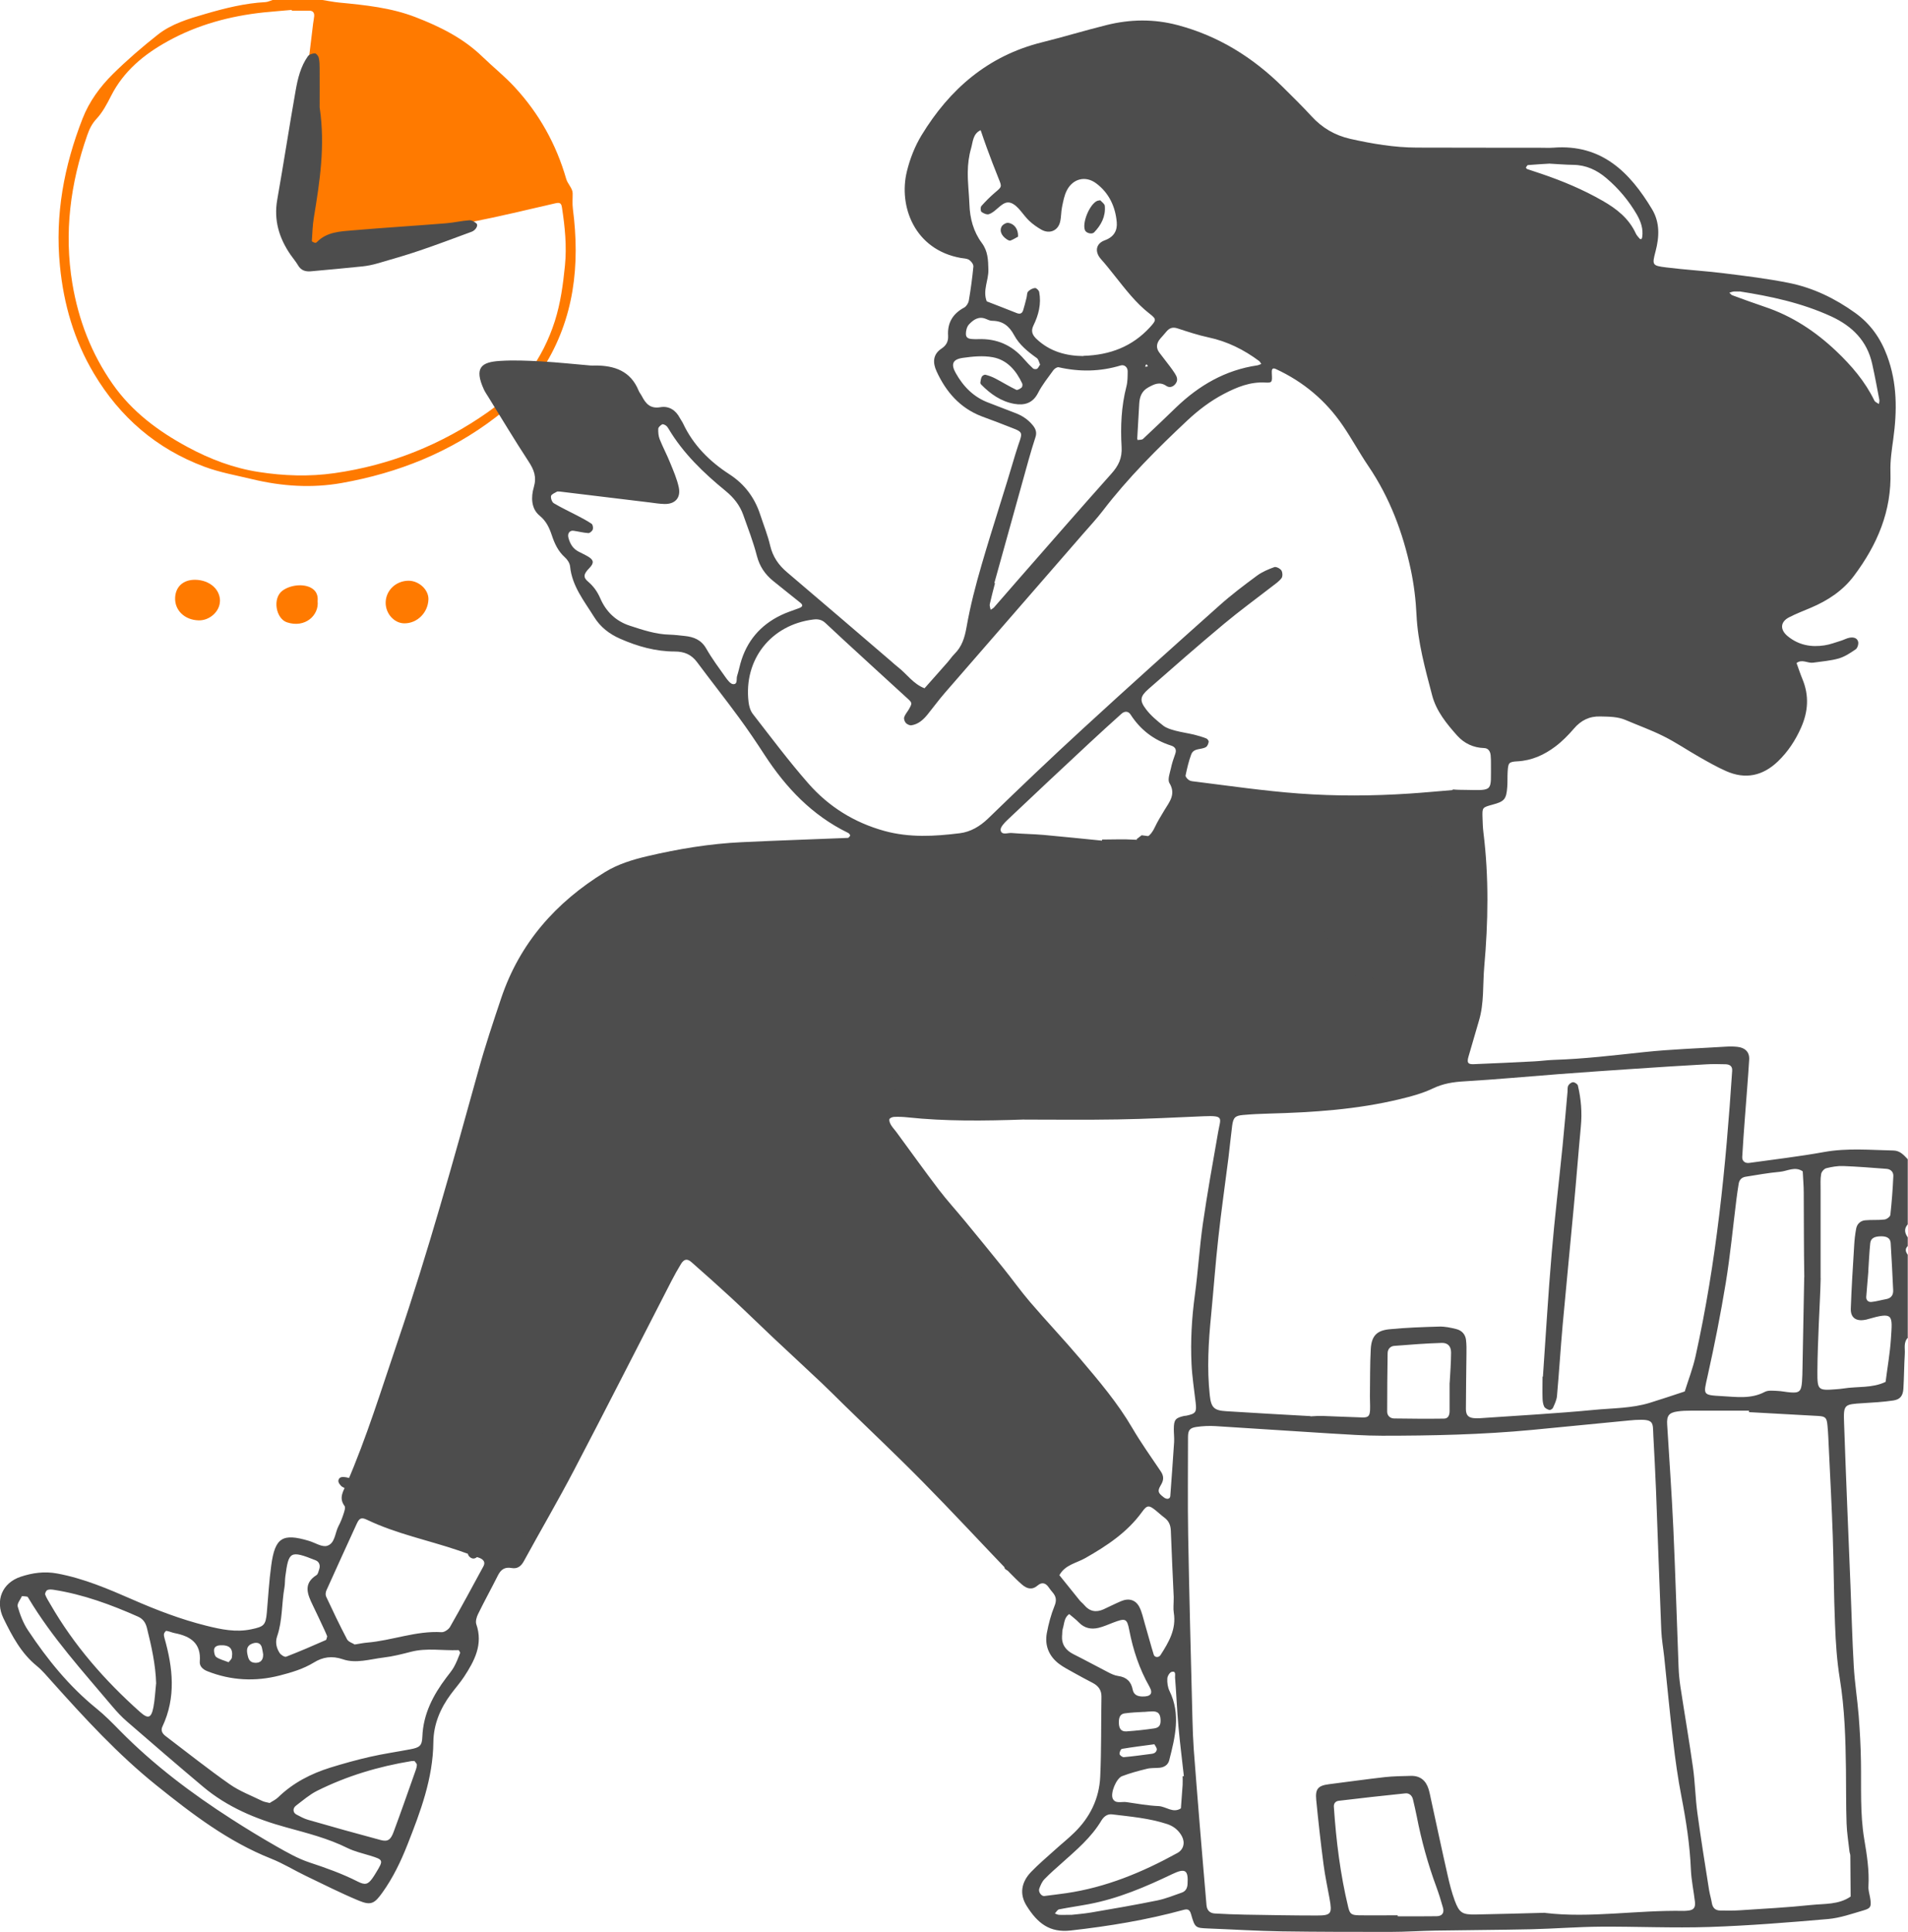 <?xml version="1.0" encoding="UTF-8"?>
<svg id="Capa_2" data-name="Capa 2" xmlns="http://www.w3.org/2000/svg" viewBox="0 0 244.49 247.53">
  <defs>
    <style>
      .cls-1 {
        fill: #4d4d4d;
      }

      .cls-1, .cls-2 {
        stroke-width: 0px;
      }

      .cls-2 {
        fill: #ff7a00;
      }
    </style>
  </defs>
  <g id="Capa_1-2" data-name="Capa 1">
    <g>
      <g>
        <path class="cls-2" d="m41.31,0c.72.11,1.44.26,2.16.33,3.32.32,6.63.65,9.78,1.87,3.13,1.21,6.1,2.68,8.55,5.05,1.36,1.32,2.86,2.51,4.14,3.9,3.13,3.38,5.33,7.31,6.61,11.76.18.64.82,1.22.83,1.83.01.67-.06,1.34.03,2.03.93,7.17.18,14.03-3.77,20.31-1.61,2.55-3.76,4.57-6.12,6.38-5.85,4.49-12.52,7.14-19.73,8.42-3.81.68-7.65.43-11.44-.48-2.07-.5-4.16-.86-6.17-1.61-6.15-2.3-10.82-6.35-14.15-11.94-2.53-4.24-3.87-8.86-4.35-13.78-.65-6.56.53-12.81,2.9-18.88.85-2.18,2.24-4.08,3.89-5.71,1.81-1.79,3.75-3.46,5.74-5.03,1.77-1.4,3.94-2.04,6.08-2.66,2.53-.74,5.09-1.38,7.74-1.52.3-.02.6-.18.9-.27h6.4Zm-3.92,1.37s0-.07,0-.1c-1.2.11-2.4.2-3.59.32-4.32.46-8.46,1.57-12.28,3.68-3.05,1.68-5.67,3.82-7.29,7.02-.52,1.03-1.08,2.09-1.85,2.92-.6.64-.93,1.33-1.2,2.11-2.16,6.18-2.99,12.48-1.91,18.99.78,4.68,2.44,9,5.17,12.9,2.48,3.54,5.83,6.03,9.59,8.06,2.88,1.56,5.92,2.71,9.13,3.2,3.2.5,6.47.61,9.69.15,7.18-1.02,13.75-3.66,19.68-7.83,4.15-2.92,7.02-6.81,8.57-11.66.73-2.3,1.05-4.68,1.29-7.08.25-2.51,0-4.99-.38-7.46-.08-.54-.25-.68-.82-.55-3.6.83-7.2,1.7-10.83,2.41-3.99.79-8.01,1.4-12.01,2.15-2.81.53-5.61,1.17-8.41,1.76-.18.04-.36.1-.54.13-.96.14-1.29-.12-1.35-1.07-.02-.28-.02-.56,0-.83.17-2.45.39-4.89.53-7.34.22-3.93.32-7.87.61-11.79.2-2.81.61-5.61.93-8.41.04-.32.11-.64.14-.96.04-.44-.15-.72-.62-.72-.74,0-1.48,0-2.22,0Z"/>
        <path class="cls-2" d="m28.18,77.06c-.04,1.3-1.33,2.45-2.71,2.42-1.81-.04-3.1-1.29-3.03-2.91.07-1.43,1.06-2.31,2.58-2.29,1.84.03,3.21,1.23,3.17,2.77Z"/>
        <path class="cls-2" d="m51.79,79.86c-1.31-.02-2.42-1.29-2.37-2.72.05-1.53,1.33-2.73,2.93-2.74,1.34,0,2.58,1.16,2.55,2.38-.05,1.72-1.45,3.1-3.1,3.08Z"/>
        <path class="cls-2" d="m40.7,77.02c.2,1.79-1.59,3.49-3.93,2.71-1.41-.47-1.9-3.07-.57-4.06.97-.71,2.61-.93,3.66-.36.69.38.91,1,.84,1.7Z"/>
      </g>
      <g>
        <path class="cls-1" d="m244.49,171.36c-.61.61-.36,1.4-.41,2.11-.09,1.48-.09,2.96-.18,4.44-.06.92-.41,1.39-1.32,1.52-1.28.19-2.58.26-3.87.34-2.42.15-2.5.15-2.41,2.59.24,6.94.54,13.88.82,20.82.14,3.43.22,6.85.42,10.28.12,2.12.46,4.23.63,6.35.15,1.94.26,3.88.29,5.82.06,3.33-.13,6.67.42,9.98.34,2.01.66,4.02.54,6.07-.03.45.12.91.2,1.37.2,1.16.14,1.42-.79,1.69-1.51.44-3.02.98-4.57,1.12-5.07.44-10.16.85-15.25,1.02-4.63.15-9.27-.07-13.9-.04-2.96.02-5.92.26-8.89.33-4.07.09-8.15.1-12.22.17-1.95.03-3.89.17-5.84.17-4.63,0-9.27,0-13.9-.07-3.15-.05-6.29-.25-9.44-.37-1.64-.07-1.7-.07-2.2-1.83-.17-.6-.44-.7-.97-.55-4.74,1.3-9.57,2.09-14.46,2.64-2.68.3-4.23-.91-5.64-3.16-.94-1.5-.69-3.02.56-4.33.96-1,2.03-1.9,3.06-2.83.82-.75,1.7-1.44,2.49-2.22,2.01-1.95,3.19-4.36,3.32-7.14.16-3.42.1-6.85.16-10.28.01-.85-.41-1.39-1.12-1.76-.82-.43-1.64-.86-2.45-1.32-.64-.36-1.31-.7-1.89-1.14-1.28-.99-1.83-2.34-1.54-3.93.22-1.17.53-2.35.98-3.46.3-.72.22-1.22-.25-1.76-.18-.21-.35-.43-.51-.66-.39-.56-.88-.66-1.4-.21-.72.61-1.37.42-1.99-.11-.56-.48-1.08-1.01-1.6-1.54-3.72-3.88-7.37-7.82-11.15-11.65-3.32-3.37-6.76-6.61-10.14-9.91-.93-.91-1.84-1.83-2.78-2.72-2.09-1.97-4.2-3.92-6.29-5.88-1.75-1.65-3.47-3.34-5.24-4.98-1.7-1.57-3.43-3.11-5.17-4.64-.56-.49-.96-.39-1.35.25-.43.71-.84,1.44-1.22,2.18-4.16,8.07-8.26,16.17-12.47,24.21-2.06,3.94-4.31,7.78-6.44,11.68-.36.66-.84,1-1.56.87-.88-.16-1.38.19-1.76.95-.83,1.66-1.73,3.28-2.54,4.94-.19.39-.35.93-.23,1.3.9,2.6-.23,4.7-1.57,6.75-.51.77-1.13,1.47-1.68,2.21-1.36,1.83-2.23,3.88-2.25,6.17-.05,4.65-1.65,8.89-3.32,13.12-.85,2.16-1.85,4.24-3.21,6.14-1.01,1.41-1.46,1.68-3.01,1.04-2.31-.96-4.54-2.09-6.79-3.17-1.5-.72-2.93-1.61-4.47-2.22-5.51-2.19-10.12-5.72-14.69-9.39-4.94-3.97-9.19-8.6-13.39-13.29-.62-.69-1.22-1.42-1.93-2-2.01-1.63-3.17-3.84-4.27-6.09-1.11-2.28-.18-4.56,2.22-5.35,1.49-.49,3.02-.71,4.65-.41,3.41.63,6.55,1.98,9.69,3.35,3.06,1.34,6.17,2.53,9.41,3.34,1.89.47,3.79.88,5.77.46,1.64-.34,1.85-.53,2-2.13.18-2.03.29-4.07.57-6.08.48-3.54,1.44-4.13,4.82-3.12.78.23,1.67.83,2.32.64,1.04-.3,1.01-1.64,1.47-2.52.26-.49.47-1.01.64-1.54.11-.34.29-.85.14-1.05-.79-1.06-.13-1.94.26-2.84,2.59-5.96,4.48-12.16,6.57-18.3,3.88-11.4,7.09-23.01,10.31-34.61.86-3.12,1.89-6.2,2.92-9.27,2.37-7.08,7.01-12.32,13.31-16.19,1.68-1.03,3.56-1.6,5.44-2.04,3.97-.93,8-1.6,12.08-1.79,4.53-.22,9.07-.36,13.6-.55.11,0,.23-.18.3-.29.02-.04-.06-.16-.11-.23-.06-.07-.14-.12-.23-.16-4.55-2.23-7.89-5.75-10.62-9.94-1.06-1.63-2.15-3.25-3.3-4.81-1.75-2.39-3.59-4.71-5.36-7.09-.73-.98-1.64-1.36-2.86-1.36-2.44,0-4.75-.65-6.98-1.63-1.4-.61-2.56-1.51-3.36-2.81-1.26-2.03-2.82-3.93-3.07-6.46-.04-.41-.34-.88-.66-1.16-.87-.78-1.32-1.75-1.68-2.83-.32-.95-.7-1.81-1.57-2.52-1.1-.9-1.1-2.41-.74-3.63.39-1.33.03-2.24-.67-3.31-1.78-2.71-3.44-5.5-5.15-8.25-.19-.31-.41-.62-.57-.96-1.31-2.85-.28-3.52,2.04-3.67,1.75-.11,3.52-.04,5.27.06,2.12.12,4.24.35,6.36.53.18.02.37,0,.56,0,2.48-.01,4.56.69,5.59,3.21.1.25.29.47.42.72.5.96,1.07,1.63,2.37,1.41,1.08-.19,1.97.37,2.5,1.39.13.25.31.47.42.72,1.31,2.77,3.39,4.84,5.92,6.48,1.95,1.26,3.25,3,3.96,5.19.43,1.32.96,2.62,1.27,3.96.34,1.43,1.08,2.5,2.19,3.43,4.45,3.77,8.87,7.58,13.31,11.38.28.24.55.5.84.72,1.16.89,2,2.2,3.44,2.74.98-1.11,1.97-2.21,2.94-3.32.31-.35.56-.74.89-1.07.96-.95,1.31-2.08,1.55-3.43.48-2.73,1.18-5.43,1.96-8.09,1.37-4.71,2.92-9.37,4.3-14.08.97-3.28,1.49-2.58-1.75-3.88-.86-.35-1.74-.64-2.6-.98-2.76-1.07-4.54-3.13-5.74-5.74-.52-1.12-.5-2.19.64-2.94.62-.41.87-.94.83-1.63-.11-1.67.61-2.84,2.07-3.62.27-.15.52-.55.58-.86.25-1.46.45-2.93.59-4.4.02-.27-.28-.67-.54-.84-.29-.19-.7-.19-1.07-.25-5.94-1.06-8.01-6.64-6.91-11.1.39-1.6,1.02-3.21,1.87-4.61,3.6-5.92,8.52-10.19,15.41-11.91,2.78-.69,5.53-1.53,8.31-2.22,3.01-.75,6.04-.8,9.07,0,5.24,1.38,9.67,4.14,13.5,7.93,1.25,1.24,2.51,2.47,3.7,3.77,1.36,1.48,2.98,2.43,4.95,2.88,2.81.63,5.64,1.11,8.52,1.12,5.28.02,10.57.01,15.85.02.56,0,1.11.03,1.67-.01,6.16-.48,9.78,3.13,12.64,7.9,1.01,1.69.93,3.53.44,5.39-.46,1.74-.43,1.83,1.36,2.05,2.48.31,4.98.45,7.46.76,2.75.34,5.52.68,8.23,1.22,3.12.62,5.95,1.99,8.55,3.86,1.95,1.41,3.23,3.23,4.07,5.48,1.31,3.51,1.29,7.06.79,10.69-.19,1.37-.4,2.76-.36,4.13.17,5.08-1.7,9.41-4.67,13.37-1.42,1.9-3.35,3.17-5.52,4.09-.94.4-1.89.76-2.8,1.23-1.14.59-1.19,1.59-.16,2.43,1.38,1.13,2.99,1.43,4.71,1.16.73-.11,1.43-.39,2.13-.6.35-.11.68-.3,1.04-.37.48-.1,1-.01,1.13.5.08.29-.08.81-.3.97-.68.47-1.4.95-2.18,1.18-1.06.3-2.18.38-3.28.54-.71.1-1.43-.5-2.13.05.25.69.48,1.39.76,2.07.87,2.1.73,4.15-.18,6.2-.72,1.63-1.68,3.09-2.97,4.33-1.94,1.86-4.17,2.34-6.64,1.24-1.18-.52-2.31-1.17-3.44-1.81-1.53-.87-2.99-1.87-4.56-2.65-1.57-.79-3.23-1.38-4.84-2.07-1.05-.46-2.16-.44-3.27-.47-1.41-.04-2.48.5-3.39,1.56-.72.84-1.51,1.64-2.39,2.3-1.42,1.07-3.01,1.79-4.84,1.89-1.13.06-1.19.19-1.26,1.34-.04.65,0,1.3-.05,1.95-.12,1.57-.36,1.85-1.89,2.26-1.31.36-1.32.36-1.28,1.65.02.65.04,1.3.12,1.94.71,5.73.61,11.47.1,17.2-.2,2.3,0,4.64-.68,6.9-.45,1.51-.87,3.02-1.32,4.53-.24.8-.13,1.06.63,1.03,2.59-.1,5.18-.23,7.77-.36.83-.04,1.66-.16,2.49-.19,3.89-.12,7.75-.59,11.62-1,3.5-.37,7.02-.48,10.54-.7.46-.03.93-.02,1.39.03.99.1,1.57.67,1.51,1.63-.15,2.5-.37,4.99-.55,7.48-.12,1.66-.25,3.32-.34,4.99-.03.52.35.84.89.77,3.21-.45,6.43-.82,9.62-1.4,2.96-.53,5.91-.25,8.87-.19.84.02,1.32.58,1.83,1.12v8.34c-.5.56-.4,1.11,0,1.67v1.11c-.39.37-.28.74,0,1.11v10.57Zm-46.48,73.72c5.73.69,11.73-.38,17.76-.26.18,0,.37-.02.55-.04.69-.07.95-.37.87-1.12-.16-1.38-.46-2.75-.52-4.13-.13-3.16-.61-6.25-1.21-9.35-.46-2.36-.79-4.75-1.07-7.14-.43-3.58-.76-7.18-1.14-10.77-.12-1.1-.32-2.2-.37-3.31-.25-6.02-.45-12.03-.68-18.05-.09-2.31-.22-4.63-.34-6.94-.09-1.72.18-2.19-2.32-2.05-.28.02-.55.04-.83.07-4.15.4-8.29.81-12.44,1.21-6.37.6-12.76.74-19.16.74-2.22,0-4.44-.16-6.66-.29-4.9-.3-9.8-.64-14.7-.94-.82-.05-1.66-.01-2.47.11-.85.13-1.05.44-1.05,1.33,0,4.17-.05,8.34.02,12.51.14,7.87.35,15.75.55,23.62.03,1.3.08,2.59.17,3.88.25,3.32.52,6.65.79,9.97.27,3.32.56,6.64.84,9.95.05.63.4,1.03,1.05,1.07,1.3.07,2.59.13,3.89.15,3.06.05,6.12.11,9.17.11,1.87,0,2.01-.22,1.66-2.15-.26-1.46-.58-2.91-.77-4.38-.36-2.75-.67-5.51-.94-8.28-.14-1.43.25-1.83,1.63-2.01,2.39-.3,4.77-.64,7.16-.91,1.1-.12,2.22-.13,3.33-.16,1.17-.03,1.92.56,2.27,1.67.14.44.22.9.32,1.35.71,3.25,1.4,6.51,2.14,9.76.24,1.08.52,2.16.9,3.2.59,1.58.97,1.81,2.69,1.78,2.87-.05,5.74-.14,8.91-.22Zm-11.85-143.94c.56.06,1.12.05,1.67.06,3.61.07,3.19.2,3.22-3.33,0-.37,0-.74-.04-1.11-.05-.51-.31-.91-.84-.92-1.38-.04-2.56-.61-3.44-1.59-1.36-1.52-2.68-3.14-3.21-5.14-.89-3.4-1.84-6.79-2.01-10.34-.09-1.94-.33-3.89-.73-5.78-1.01-4.74-2.69-9.23-5.44-13.28-1.14-1.68-2.11-3.49-3.26-5.17-2.18-3.21-5.06-5.63-8.59-7.26-.53-.25-.54.16-.52.57.06,1.12.05,1.21-.84,1.16-1.94-.11-3.62.58-5.29,1.45-1.74.91-3.28,2.08-4.71,3.42-3.86,3.62-7.59,7.34-10.82,11.56-.79,1.03-1.68,1.98-2.53,2.96-5.9,6.78-11.8,13.56-17.69,20.35-.79.91-1.5,1.88-2.26,2.82-.54.66-1.16,1.21-2.03,1.35-.23.04-.56-.12-.72-.29-.16-.17-.28-.52-.22-.73.1-.34.36-.63.55-.94.53-.92.51-.9-.24-1.58-2.67-2.43-5.33-4.88-7.99-7.32-.82-.75-1.63-1.52-2.44-2.27-.44-.4-.93-.5-1.53-.42-5.41.67-8.94,5.13-8.29,10.57.06.53.23,1.12.55,1.53,2.33,3,4.61,6.05,7.11,8.9,2.61,2.98,5.88,5.02,9.76,6.09,3.22.88,6.43.69,9.65.29,1.37-.17,2.57-.87,3.63-1.89,3.99-3.87,8.01-7.71,12.11-11.47,5.8-5.33,11.66-10.59,17.54-15.83,1.52-1.36,3.15-2.59,4.79-3.8.66-.49,1.45-.82,2.22-1.1.24-.09.74.17.91.41.16.24.19.77.03.99-.32.43-.8.75-1.24,1.09-2.05,1.59-4.15,3.12-6.14,4.78-3.27,2.73-6.48,5.54-9.68,8.35-1.08.95-1.16,1.48-.3,2.6.6.79,1.4,1.46,2.19,2.08.42.33.99.49,1.52.64.8.21,1.63.33,2.44.52.53.13,1.06.29,1.57.49.14.05.32.3.3.43-.04.24-.16.56-.35.67-.6.37-1.57.09-1.89.95-.32.86-.53,1.77-.72,2.68-.04.18.25.49.46.62.22.14.53.14.81.18,4.41.55,8.8,1.19,13.24,1.52,4.73.35,9.44.32,14.16.01,1.85-.12,3.69-.3,5.54-.45Zm-18.25,80.32c.56-.05,1.12-.06,1.67-.05,1.67.06,3.33.14,5,.19.76.02.95-.2.98-1,.02-.56-.02-1.11-.02-1.67.03-2.04,0-4.08.11-6.11.1-1.65.75-2.36,2.4-2.52,2.12-.21,4.25-.28,6.38-.34.73-.02,1.48.14,2.19.32.68.17,1.14.66,1.23,1.36.08.64.07,1.29.06,1.93-.02,2.32-.07,4.63-.07,6.95,0,.85.37,1.15,1.19,1.18.19,0,.37.01.56,0,4.9-.34,9.8-.6,14.69-1.07,2.38-.23,4.82-.19,7.14-.91,1.49-.46,2.98-.96,4.46-1.45.47-1.49,1.04-2.96,1.38-4.49,2.68-12.06,3.89-24.3,4.7-36.6.04-.61-.34-.81-.84-.83-.83-.02-1.67-.04-2.5.01-3.05.17-6.1.36-9.15.57-3.22.21-6.44.44-9.66.68-4.06.31-8.12.69-12.18.93-1.41.08-2.7.28-4,.9-1.32.63-2.78,1.03-4.21,1.37-5.52,1.34-11.16,1.71-16.81,1.86-1.11.03-2.22.08-3.33.18-1.01.09-1.25.33-1.39,1.37-.18,1.38-.31,2.76-.48,4.14-.43,3.4-.92,6.79-1.29,10.19-.37,3.31-.61,6.64-.93,9.96-.34,3.42-.54,6.84-.17,10.26.17,1.57.56,1.94,2.09,2.03,3.6.23,7.21.43,10.82.63Zm56.2-.55c0-.06,0-.12,0-.18-2.5,0-5,0-7.5,0-.55,0-1.11.02-1.66.1-1.11.16-1.39.56-1.32,1.68.27,4.43.59,8.87.79,13.3.27,5.92.44,11.84.67,17.76.03.83.11,1.66.23,2.48.53,3.47,1.13,6.94,1.62,10.42.27,1.92.3,3.87.56,5.8.45,3.3.98,6.59,1.5,9.88.09.55.26,1.08.35,1.63.1.64.44.99,1.1.99.83,0,1.67.03,2.5-.03,3.05-.2,6.1-.36,9.14-.68,1.71-.18,3.52-.02,5.05-1.08-.01-1.75-.02-3.5-.04-5.24,0-.18-.09-.36-.11-.54-.13-1.19-.33-2.39-.37-3.58-.08-2.31-.05-4.63-.08-6.94-.05-3.89-.16-7.76-.79-11.62-.37-2.28-.52-4.6-.61-6.91-.16-3.79-.16-7.59-.29-11.39-.13-3.7-.32-7.4-.5-11.1-.05-1.02-.08-2.04-.18-3.05-.09-.98-.26-1.14-1.16-1.2-2.96-.17-5.92-.33-8.88-.49Zm-92.85-37.48c-5.2.18-10.1.24-14.99-.28-.55-.06-1.11-.08-1.66-.06-.23,0-.6.14-.64.3-.06.22.08.53.21.75.19.32.45.58.67.88,1.81,2.46,3.58,4.94,5.43,7.37,1.06,1.39,2.25,2.69,3.37,4.05,1.64,2,3.29,4,4.91,6.02,1.16,1.44,2.23,2.95,3.43,4.35,2.11,2.46,4.34,4.81,6.43,7.28,2.39,2.82,4.79,5.64,6.67,8.86,1.12,1.91,2.41,3.72,3.65,5.56.41.61.4,1.12,0,1.77-.46.77-.34,1,.39,1.56.39.3.8.22.83-.17.17-2.31.34-4.61.49-6.92.03-.55-.04-1.11-.04-1.66.01-1.21.2-1.43,1.34-1.69.09-.02.19,0,.28-.03,1.2-.26,1.32-.45,1.18-1.67-.19-1.65-.45-3.3-.53-4.95-.14-2.96.03-5.91.43-8.86.41-3.02.59-6.08,1.02-9.09.57-3.93,1.27-7.84,1.96-11.76.32-1.82.81-2.14-1.83-2.03-3.7.16-7.39.35-11.09.41-4.07.07-8.14.02-11.92.02Zm-96.68,87.55c.31-.21.74-.4,1.06-.71,1.9-1.85,4.19-3.03,6.69-3.81,1.68-.52,3.37-.99,5.08-1.38,1.71-.39,3.46-.64,5.19-.97,1.17-.22,1.48-.45,1.52-1.6.11-2.92,1.38-5.34,3.08-7.59.33-.44.7-.87.97-1.35.31-.56.55-1.17.78-1.77.04-.1-.14-.39-.21-.39-2.02.08-4.06-.31-6.07.21-1.16.3-2.34.6-3.53.74-1.73.21-3.53.8-5.21.22-1.4-.48-2.58-.28-3.7.41-1.37.84-2.88,1.28-4.39,1.67-3.13.8-6.24.65-9.27-.55-.56-.22-1.02-.63-.97-1.22.2-2.37-1.2-3.27-3.22-3.66-.36-.07-.7-.24-1.06-.29-.08-.01-.26.22-.3.36-.04.17,0,.37.05.54,1.09,3.83,1.51,7.63-.27,11.39-.23.49.03.9.42,1.19,2.73,2.07,5.41,4.21,8.21,6.17,1.27.89,2.78,1.46,4.19,2.15.24.12.53.15.92.25ZM71.66,62.98c-.09,0-.21-.03-.27,0-.28.17-.72.33-.78.56-.06.28.12.79.35.93.95.57,1.96,1.04,2.94,1.55.65.34,1.31.68,1.91,1.09.15.1.22.52.15.72-.07.21-.38.48-.57.47-.64-.04-1.27-.21-1.9-.3-.51-.07-.8.37-.65.9.2.75.55,1.37,1.26,1.75.41.22.83.4,1.23.64.77.45.82.84.19,1.49-.74.76-.83,1.18-.16,1.74.71.61,1.18,1.27,1.57,2.16.71,1.64,1.95,2.89,3.76,3.48,1.68.55,3.34,1.11,5.12,1.15.65.02,1.29.1,1.94.17,1.15.12,2.1.49,2.74,1.6.73,1.28,1.62,2.48,2.48,3.69.26.36.63.86.97.88.62.04.39-.66.51-1.04.17-.53.28-1.07.43-1.61.79-2.85,2.54-4.9,5.18-6.18.74-.36,1.55-.61,2.32-.9.5-.19.55-.4.15-.72-1.15-.93-2.32-1.84-3.47-2.78-1.03-.84-1.72-1.85-2.07-3.19-.46-1.79-1.13-3.52-1.75-5.26-.44-1.24-1.22-2.22-2.27-3.08-2.8-2.29-5.41-4.79-7.29-7.94-.09-.16-.2-.32-.35-.43-.14-.1-.39-.21-.49-.15-.21.13-.48.36-.49.56-.02.45.02.93.18,1.34.41,1.03.94,2.01,1.35,3.04.42,1.02.87,2.06,1.1,3.13.28,1.34-.47,2.15-1.81,2.13-.64-.01-1.29-.12-1.93-.2-3.86-.47-7.72-.93-11.57-1.4Zm67.18-17.39c3.41-.1,6.26-1.2,8.52-3.67.81-.89.86-1.03-.04-1.72-1.78-1.38-3.12-3.16-4.5-4.89-.57-.72-1.14-1.44-1.75-2.12-.79-.89-.7-1.96.49-2.4,1.22-.44,1.63-1.3,1.54-2.32-.17-1.99-1-3.77-2.65-4.99-1.36-1.01-2.98-.59-3.75.92-.33.64-.46,1.4-.61,2.11-.13.63-.1,1.3-.25,1.92-.27,1.13-1.35,1.58-2.39,1-.56-.32-1.1-.7-1.57-1.14-.8-.76-1.41-1.95-2.34-2.29-1.07-.39-1.79,1.1-2.82,1.44-.27.09-.7-.1-.95-.29-.13-.1-.15-.6-.02-.75.54-.61,1.13-1.2,1.75-1.73.89-.75.9-.72.45-1.82-.52-1.28-1.01-2.58-1.49-3.88-.28-.76-.54-1.53-.8-2.29-1.01.46-.99,1.51-1.23,2.34-.28.96-.41,2-.42,3-.02,1.38.16,2.77.21,4.16.06,1.81.52,3.51,1.59,4.95.79,1.06.81,2.19.84,3.41.04,1.37-.76,2.68-.21,4.07,1.28.5,2.57.99,3.84,1.5.44.18.7.04.83-.37.17-.53.29-1.07.43-1.6.07-.27.04-.62.2-.79.22-.23.57-.42.88-.45.17-.02.5.3.54.51.29,1.52-.08,2.95-.74,4.3-.35.72-.13,1.21.39,1.71,1.72,1.63,3.82,2.18,6,2.2Zm-11.42,29.1s.05.01.08.02c-.23.9-.47,1.79-.67,2.69-.05.22.07.48.11.72.15-.1.34-.18.45-.32,1.04-1.18,2.07-2.38,3.1-3.56,3.97-4.53,7.92-9.07,11.93-13.56.91-1.02,1.39-1.99,1.3-3.44-.15-2.58-.04-5.18.62-7.73.16-.62.15-1.28.16-1.93.01-.52-.42-.9-.89-.76-2.64.8-5.28.84-7.96.23-.18-.04-.51.17-.65.35-.7.97-1.46,1.91-2,2.97-.68,1.32-1.77,1.59-3.03,1.37-1.69-.3-3.05-1.26-4.24-2.47-.06-.06-.12-.17-.11-.25.04-.26.07-.53.19-.76.07-.13.33-.28.46-.25.43.11.87.27,1.27.48.9.47,1.77,1.01,2.68,1.45.15.08.5-.13.69-.29.1-.08.14-.38.08-.51-.77-1.66-1.93-3.03-3.77-3.37-1.24-.23-2.59-.1-3.85.08-1.32.19-1.53.82-.91,1.93.98,1.75,2.31,3.11,4.23,3.82,1.13.42,2.24.88,3.37,1.3.89.33,1.65.82,2.26,1.56.38.45.57.93.37,1.53-.31.96-.61,1.94-.88,2.91-1.47,5.26-2.93,10.52-4.39,15.78Zm103.78,88.94c-.06-3.62-.05-7.23-.07-10.84,0-.91-.09-1.82-.13-2.72-.99-.68-1.96-.03-2.93.06-1.47.13-2.93.4-4.39.63-.51.08-.81.41-.89.92-.1.64-.2,1.28-.28,1.93-.45,3.58-.79,7.18-1.37,10.74-.66,4.02-1.45,8.01-2.34,11.99-.53,2.38-.67,2.39,1.88,2.53,1.83.1,3.69.39,5.45-.54.45-.24,1.09-.15,1.63-.13.55.02,1.1.15,1.65.19,1.16.1,1.41-.14,1.5-1.4.04-.55.05-1.11.06-1.67.08-3.89.15-7.78.22-11.68Zm-185.76,47.06c.65-.1,1.1-.2,1.56-.24,3.22-.26,6.3-1.54,9.59-1.34.35.02.89-.35,1.08-.68,1.47-2.57,2.87-5.17,4.28-7.77.28-.52-.01-.87-.5-1.06-.87-.32-1.74-.63-2.61-.93-3.93-1.34-8.03-2.15-11.81-3.96-.73-.35-.98-.21-1.31.49-1.31,2.85-2.61,5.71-3.9,8.57-.1.23-.13.57-.03.78.86,1.84,1.73,3.67,2.68,5.47.18.34.71.49.97.66Zm95.77-102.99s0-.09.01-.14c1.39,0,2.78-.07,4.16.02,1.31.09,2.08-.46,2.6-1.6.35-.75.8-1.46,1.22-2.17.65-1.08,1.52-2.05.65-3.49-.26-.44.05-1.26.19-1.89.13-.63.34-1.25.56-1.86.21-.57-.06-.9-.54-1.05-2.2-.7-3.92-2.01-5.18-3.96-.3-.47-.77-.48-1.18-.11-1.38,1.24-2.75,2.48-4.1,3.74-3.52,3.28-7.03,6.56-10.52,9.87-.38.36-.92.93-.86,1.3.12.69.9.32,1.39.36,1.38.12,2.77.13,4.15.25,2.48.22,4.96.49,7.44.73Zm92.09,56.06c-.04,1.95-.16,3.89-.24,5.83-.08,2.04-.17,4.07-.18,6.11-.01,2.43.06,2.47,2.5,2.28.28-.02.55-.05.83-.09,1.8-.29,3.69-.02,5.41-.85.23-1.83.56-3.66.68-5.5.2-3.1.38-3.5-3.04-2.51-.09.03-.18.05-.27.06-1.15.22-1.87-.27-1.83-1.43.09-2.68.27-5.37.43-8.05.04-.74.12-1.48.26-2.21.11-.59.54-1,1.14-1.06.83-.08,1.67,0,2.49-.1.28-.03.73-.36.75-.6.18-1.65.31-3.32.38-4.98.02-.5-.33-.87-.86-.91-1.85-.14-3.69-.29-5.54-.36-.73-.03-1.48.1-2.2.28-.27.07-.6.45-.65.74-.11.63-.07,1.29-.07,1.94,0,3.8,0,7.6,0,11.4Zm-54.2,81.62v.13c1.66,0,3.32.02,4.99-.01.71-.01,1-.43.81-1.1-.25-.89-.52-1.77-.84-2.64-1.09-2.95-1.92-5.97-2.52-9.06-.14-.73-.32-1.44-.48-2.16-.12-.52-.5-.83-.98-.78-2.85.29-5.69.61-8.53.95-.38.04-.66.31-.63.76.29,4.34.82,8.64,1.84,12.87.21.86.4,1.02,1.35,1.04,1.66.03,3.33,0,4.99,0Zm-28.7-40.75c-.12-2.62-.26-5.58-.37-8.54-.03-.7-.26-1.24-.83-1.66-.37-.27-.71-.6-1.07-.89-.89-.72-1.13-.75-1.78.15-1.9,2.63-4.5,4.34-7.25,5.91-1.15.66-2.63.87-3.35,2.21.87,1.08,1.73,2.16,2.6,3.23.17.21.41.38.58.59.69.83,1.52.98,2.48.55.76-.35,1.5-.73,2.26-1.05.99-.42,1.87-.16,2.34.78.33.65.47,1.39.68,2.09.39,1.33.74,2.66,1.15,3.99.12.38.65.4.87.05,1.06-1.65,2.04-3.31,1.7-5.42-.09-.54-.01-1.11-.01-2Zm-147.58-.15c-.19.42-.66.97-.55,1.35.3,1.05.71,2.13,1.32,3.04,2.47,3.72,5.26,7.17,8.75,10,1.08.87,2.06,1.87,3.03,2.86,4.31,4.38,9.19,8.05,14.35,11.36,1.87,1.2,3.77,2.36,5.7,3.46,1.36.77,2.75,1.57,4.23,2.06,2.12.7,4.2,1.44,6.19,2.45.95.48,1.31.37,1.88-.42.16-.23.31-.46.45-.7.99-1.62.98-1.67-.74-2.2-.97-.3-1.99-.53-2.89-.97-2.51-1.25-5.2-1.92-7.88-2.66-3.87-1.06-7.54-2.59-10.65-5.21-3.26-2.74-6.49-5.53-9.71-8.32-.7-.6-1.34-1.29-1.93-1.99-3.75-4.46-7.69-8.78-10.71-13.82-.05-.08-.1-.19-.17-.21-.16-.04-.33-.04-.66-.07Zm17.19,11.22c-.07-2.44-.6-4.78-1.18-7.12-.17-.69-.5-1.17-1.14-1.46-3.47-1.54-7.03-2.85-10.8-3.44-.27-.04-.59-.07-.82.03-.16.07-.33.43-.28.58.16.43.42.82.65,1.22,3.03,5.27,6.97,9.78,11.49,13.81,1.04.93,1.45.83,1.73-.6.19-.99.23-2.01.34-3.02Zm113.75,27.22c1.02-.13,1.94-.24,2.85-.37,5.1-.74,9.78-2.68,14.26-5.15.8-.44,1.01-1.33.58-2.14-.41-.77-1.06-1.29-1.87-1.56-2.3-.76-4.7-.96-7.08-1.25-.61-.07-1.05.28-1.36.78-1.3,2.19-3.22,3.79-5.08,5.46-.76.68-1.53,1.34-2.23,2.07-.3.31-.49.76-.65,1.18-.17.44.26.98.58.97Zm-80.67-17.31c-.22.01-.31,0-.4.02-4.2.69-8.25,1.9-12.07,3.81-.97.49-1.82,1.23-2.7,1.9-.44.33-.39.9.06,1.13.49.26.98.53,1.5.68,3.09.89,6.19,1.76,9.3,2.59.9.24,1.28-.02,1.65-1.02.93-2.5,1.81-5.02,2.7-7.54.12-.34.27-.7.29-1.06,0-.19-.24-.39-.33-.53ZM145.75,56.24c-.04-.22,0-.04.02.14.24-.05.55-.01.7-.15,1.42-1.32,2.82-2.67,4.22-4.02,2.94-2.83,6.32-4.8,10.42-5.4.18-.03.34-.12.51-.18-.09-.13-.16-.29-.28-.38-1.95-1.45-4.07-2.51-6.47-3.02-1.35-.29-2.68-.73-3.99-1.16-.64-.21-1.06-.03-1.45.45-.23.29-.49.56-.73.84q-.81.93-.14,1.82c.45.59.9,1.17,1.35,1.76.22.3.44.59.64.91.26.4.43.84.11,1.28-.3.43-.78.6-1.21.31-.86-.59-1.57-.21-2.32.2-.83.46-1.1,1.2-1.15,2.08-.08,1.38-.16,2.77-.26,4.55Zm40.01,120.93c.08-1.29.17-2.59.18-3.88,0-.79-.4-1.26-1.19-1.24-2.03.06-4.06.22-6.09.38-.51.04-.84.42-.85.93-.04,2.5-.06,5-.06,7.49,0,.51.37.87.89.88,2.13.03,4.26.05,6.38.02.57,0,.73-.47.73-.98,0-1.2,0-2.41,0-3.61Zm-49.67,32.35c-.08,1.16.46,1.91,1.48,2.42,1.48.74,2.94,1.54,4.42,2.3.4.21.84.42,1.28.48,1.06.14,1.67.7,1.87,1.74.13.65.58.87,1.21.89,1.09.03,1.44-.37.94-1.26-1.29-2.27-2.1-4.7-2.59-7.26-.29-1.51-.5-1.54-2.1-.93-.6.23-1.2.5-1.82.65-.95.23-1.82.06-2.54-.69-.37-.39-.82-.71-1.23-1.07-.67.45-.62,1.23-.83,1.89-.08.26-.05.55-.08.83Zm-94.16.13c-.1-.24-.2-.5-.32-.75-.51-1.09-1.01-2.18-1.54-3.26-.67-1.39-1.25-2.74.48-3.84.2-.12.26-.48.35-.74.18-.51,0-.98-.46-1.16-3.29-1.32-3.45-1.12-3.88,2.09-.06.46-.03.93-.11,1.38-.37,2.09-.24,4.24-.94,6.28-.26.75-.09,1.49.32,2.12.16.25.64.56.84.48,1.71-.66,3.4-1.39,5.08-2.13.1-.05.11-.3.18-.49ZM222.88,37.35c-.39,0-.57-.02-.76,0-.18.03-.35.1-.52.15.13.11.23.28.38.33,1.39.51,2.78,1.02,4.18,1.49,3.49,1.17,6.47,3.14,9.13,5.66,1.96,1.86,3.7,3.89,4.89,6.34.1.2.39.3.58.44.02-.18.09-.36.06-.52-.29-1.54-.58-3.09-.92-4.62-.65-2.95-2.55-4.83-5.22-6.07-3.82-1.76-7.88-2.61-11.81-3.22Zm-71.33,190.22s.1-.01.15-.02c-.23-2.1-.5-4.2-.69-6.3-.19-2.11-.27-4.23-.44-6.34-.02-.27.16-.86-.42-.72-.26.06-.56.55-.57.86-.03.52.05,1.11.27,1.57,1.47,2.98.73,5.95-.03,8.91-.15.58-.63.89-1.24.95-.55.05-1.12,0-1.65.14-1.07.26-2.14.55-3.16.94-.72.28-1.52,2.17-1.18,2.88.33.69,1.15.35,1.75.44,1.37.2,2.74.45,4.11.51.97.04,1.85.96,2.87.29.07-1,.15-2,.22-3.01.02-.37,0-.74,0-1.11ZM198.62,20.96c-.8.05-1.81.1-2.82.19-.1,0-.2.2-.27.32-.01.02.09.16.16.19.61.21,1.22.41,1.83.61,2.71.92,5.34,2.02,7.83,3.45,1.79,1.02,3.37,2.25,4.26,4.19.11.24.31.45.49.66.04.05.18.09.22.06.06-.05.1-.16.11-.25.16-1.06-.18-2.01-.69-2.9-1.03-1.77-2.33-3.32-3.88-4.64-1.23-1.05-2.61-1.7-4.26-1.72-.92-.01-1.84-.09-2.98-.15Zm-61.38,224.37c.58-.07,1.6-.14,2.6-.31,2.82-.48,5.65-.97,8.45-1.54,1.08-.22,2.12-.65,3.16-1.01.48-.17.69-.57.72-1.07.12-1.82-.28-2.1-1.97-1.29-3.43,1.64-6.91,3.13-10.67,3.84-1.27.24-2.55.42-3.82.67-.21.04-.36.34-.54.53.17.06.34.16.52.17.37.03.74,0,1.54,0Zm102.17-82.47c-.08,1.09-.19,2.19-.27,3.28-.03.45.27.7.67.66.63-.06,1.25-.25,1.88-.36.65-.12.93-.53.9-1.16-.1-2.01-.19-4.02-.32-6.03-.04-.59-.45-.85-1.17-.86-.92,0-1.38.24-1.45.9-.12,1.18-.17,2.37-.25,3.56Zm-106.13-116.15c-.12-.24-.19-.67-.43-.84-1.14-.81-2.24-1.7-2.9-2.93-.63-1.17-1.46-1.83-2.8-1.84-.27,0-.54-.12-.79-.23-.94-.41-1.63.09-2.2.7-.27.29-.4.82-.39,1.24.01.6.56.62,1.03.64.18,0,.37.01.55,0,2.37-.09,4.32.76,5.87,2.56.36.42.75.82,1.15,1.19.1.1.36.12.5.06.14-.06.21-.27.41-.54Zm13.32,172.61c-.83.04-1.65.08-2.47.19-.57.07-.79.49-.76,1.26.03.72.31,1.09.97,1.05,1.19-.08,2.38-.21,3.55-.38.67-.1.87-.44.82-1.18-.04-.7-.34-1.01-1.02-1-.37,0-.73.04-1.1.07Zm1.31,4.15c-1.45.2-2.81.36-4.15.59-.14.02-.33.45-.3.66.03.17.37.42.55.4,1.18-.1,2.35-.27,3.52-.42.18-.02.38-.07.5-.18.12-.1.23-.32.2-.46-.05-.22-.22-.42-.31-.59Zm-114.18-11.46c-.04-.21-.08-.57-.17-.92-.15-.6-.64-.76-1.28-.5-.65.26-.69.76-.58,1.33.11.55.24,1.06.95,1.11.65.05,1.08-.28,1.07-1.03Zm-4.44.95c.16-.21.39-.39.42-.59.19-1.17-.29-1.64-1.5-1.58-.39.02-.75.18-.78.58-.02.31.08.78.29.93.43.3.97.42,1.57.66ZM146.98,46.7c-.06.01-.15.01-.17.05-.04.07-.03.16-.05.25.11-.02.21-.04.32-.06l-.1-.23Z"/>
        <path class="cls-1" d="m40.97,13.83c.72,4.9,0,9.46-.75,14.03-.17,1-.19,2.01-.26,3.02,0,.07.24.18.39.23.06.02.19-.03.25-.09,1.28-1.32,3-1.37,4.64-1.51,3.96-.34,7.93-.58,11.89-.9,1.01-.08,2.01-.32,3.02-.39.3-.02.68.2.91.42.25.24-.1.86-.62,1.05-2.25.83-4.5,1.68-6.78,2.45-1.75.59-3.53,1.1-5.3,1.61-.62.18-1.26.31-1.9.38-2.21.23-4.42.43-6.63.63-.69.06-1.26-.11-1.64-.77-.28-.48-.65-.9-.96-1.35-1.47-2.14-2.17-4.44-1.7-7.08.82-4.64,1.53-9.3,2.35-13.94.27-1.54.64-3.09,1.57-4.41.16-.23.59-.37.9-.37.18,0,.45.34.5.58.1.44.11.91.11,1.37.01,1.76,0,3.51,0,5.03Z"/>
        <path class="cls-1" d="m197.71,176.37c.37-5.26.67-10.53,1.12-15.78.39-4.61.94-9.2,1.4-13.8.23-2.3.42-4.6.63-6.9.02-.27-.02-.59.1-.81.11-.21.4-.43.62-.43.21,0,.57.24.61.43.41,1.72.55,3.46.38,5.23-.32,3.41-.58,6.82-.9,10.23-.47,5.07-.97,10.13-1.43,15.19-.27,3.04-.46,6.09-.73,9.13-.05.52-.3,1.03-.52,1.52-.06.13-.33.29-.46.26-.25-.07-.55-.22-.66-.43-.15-.31-.2-.7-.21-1.06-.03-.93,0-1.85,0-2.78.02,0,.03,0,.05,0Z"/>
        <path class="cls-1" d="m140.99,25.66c.17.2.55.45.58.72.12,1.34-.46,2.45-1.37,3.39-.28.29-1.02.1-1.17-.27-.39-.95.58-3.31,1.55-3.76.08-.04.18-.04.41-.08Z"/>
        <path class="cls-1" d="m130.45,30.32c-.26.14-.6.36-.97.5-.13.05-.36-.08-.5-.18-.64-.43-.94-1.07-.63-1.62.14-.25.59-.51.85-.47.79.12,1.3.83,1.25,1.77Z"/>
      </g>
      <g>
        <path class="cls-1" d="m184.96,115.54c-.2,1.36-.43,2.72-.58,4.09-.39,3.46-1.11,6.84-2.09,10.18-.95,3.24-3.16,5.18-6.43,5.83-3.85.77-7.72,1.46-11.67,1.6-1.02.04-2.03.21-3.04.24-6.25.18-12.5.57-18.74.42-4.33-.1-8.6.36-12.89.52-4.11.15-8.2.68-12.31.99-3.23.25-6.46.44-9.7.61-3.37.17-6.75.3-10.13.4-.89.03-1.33.36-1.74,1.2-.7,1.45-1.66,2.78-2.5,4.16-1.41,2.33-2.84,4.66-4.22,7.02-2.75,4.67-5.61,9.27-8.18,14.04-4.61,8.56-9.53,16.95-14.45,25.34-.52.88-1.04,1.75-1.58,2.62-.3.49-.2.72.36.88.8.22,1.57.54,2.37.79.44.14.76.33.78.84.01.48-.15.85-.69.83-.36,0-.73-.08-1.08-.2-.62-.2-1.21-.46-1.82-.67-1.27-.42-1.26-.4-2.07.6-.44.54-.89,1.07-1.38,1.56-.28.29-.65.35-.99.04-.34-.31-.29-.66-.05-.99.21-.3.45-.59.68-.88.23-.29.46-.58.69-.87.24-.3.16-.48-.2-.6-1.27-.43-2.52-.92-3.8-1.32-3.98-1.23-7.96-2.43-11.94-3.65-.57-.18-1.16-.36-1.68-.65-.26-.15-.57-.57-.53-.82.08-.52.58-.5,1.01-.42.27.05.54.14.8.22,5.52,1.71,11.04,3.42,16.56,5.14,1.05.33,1.07.37,1.64-.59,2.72-4.58,5.47-9.14,8.11-13.76,2.74-4.78,5.36-9.63,8.04-14.44.97-1.74,1.98-3.45,2.98-5.18,2.17-3.77,4.33-7.55,6.54-11.3.94-1.6,1.99-3.12,2.98-4.69.65-1.02,1.3-2.03,1.91-3.06.72-1.21.57-1.01-.24-1.81-.88-.88-1.68-1.84-2.5-2.78-.15-.17-.36-.37-.38-.57-.02-.28.05-.63.22-.83.1-.12.53-.1.7.02.96.65,1.88,1.35,2.82,2.02.1.07.25.09.37.13-.01-.12,0-.25-.05-.36-.19-.49.02-.92.45-.98.33-.04.8.2,1.03.47.25.29.42.76.4,1.15-.04.85.43.87,1.05.84,3.7-.17,7.4-.31,11.1-.51,3.1-.17,6.19-.39,9.28-.63,2.77-.22,5.52-.56,8.29-.74,2.82-.19,5.64-.29,8.46-.36,4.91-.12,9.81-.18,14.72-.29,4.82-.11,9.63-.19,14.45-.39,1.65-.07,3.3-.45,4.94-.72,2.19-.36,4.39-.68,6.55-1.14,2.3-.49,4.03-1.78,4.95-4.03.21-.52.26-.87-.36-1.08-.35-.12-.67-.33-1.03-.4-1.41-.28-2.55-.97-3.64-1.9-1.56-1.33-3.04-2.72-4.21-4.4-1.64-2.35-2.41-4.97-2.5-7.82-.1-3.03.24-6.01,1.19-8.9.19-.57.46-1.11.75-1.63.18-.32.43-.62.73-.82.18-.13.58-.18.73-.07.14.1.16.5.09.72-.44,1.31-1.05,2.57-1.36,3.91-.75,3.18-.95,6.39-.22,9.63.37,1.66,1.07,3.16,2.11,4.48.92,1.16,1.93,2.25,2.92,3.35.9.99,2.05,1.57,3.33,1.89.27.07.54.11.81.18.46.11,1.15.46,1.33.29.31-.3.29-.93.43-1.42,1.15-3.99,1.61-8.08,1.78-12.2.08-2.03-.17-4.06-.27-6.1-.06-1.25-.11-2.49-.17-3.74,0-.05,0-.09,0-.14.02-.47.2-.84.72-.85.52,0,.7.39.73.84.08,1.34.13,2.68.23,4.02.04.49.18.97.27,1.46v6.12Z"/>
        <path class="cls-1" d="m102.82,144.25c-1.57-.08-3.15-.12-4.71-.27-.68-.07-.99.09-1.24.72-1.86,4.61-4.29,8.92-6.89,13.14-.7,1.14-1.52,2.21-2.3,3.3-.24.33-.54.78-.98.41-.16-.14-.12-.69,0-.97.32-.72.7-1.41,1.11-2.08,2.71-4.42,5.33-8.9,7.43-13.65.71-1.6,1.83-2.37,3.57-2.26.74.04,1.49,0,2.22.08,2.79.29,5.53-.06,8.27-.54.81-.14,1.65-.14,2.48-.17.48-.02.82.22.81.74,0,.53-.39.68-.85.72-.6.05-1.2.07-1.79.17-.69.11-.69.14-.21.72.56.68,1.14,1.34,1.7,2.02,2.15,2.62,3.92,5.49,5.69,8.38,1.13,1.85,2.47,3.57,3.71,5.36,1.66,2.4,3.25,4.85,4.96,7.21,2.08,2.89,4.23,5.74,6.4,8.56.62.8,1.4,1.48,2.12,2.19,2.48,2.43,4.99,4.84,7.46,7.28.56.55,1.05,1.17,1.56,1.77.63.73.63.74,1.33.04.36-.36.65-.8,1.04-1.12.2-.16.62-.28.82-.18.38.19.41.61.14.95-.47.57-.93,1.16-1.46,1.67-.39.38-.53.67-.22,1.18.31.51.51,1.09.73,1.65.1.25.23.54.19.79-.04.24-.23.56-.44.64-.18.07-.57-.09-.68-.27-.3-.46-.51-.98-.72-1.49-.43-.99-.42-.99-1.1-.27-2.93,3.12-6.17,5.88-9.56,8.46-.95.72-2.05,1.26-3.09,1.85-.28.16-.61.29-.91.29-.23,0-.55-.15-.67-.34-.07-.12.11-.46.25-.64.14-.17.38-.26.57-.38,4.73-2.84,8.8-6.46,12.62-10.39.89-.92.81-.78.06-1.68-.56-.67-1.25-1.23-1.88-1.84-2.73-2.64-5.55-5.2-8.15-7.97-1.76-1.88-3.22-4.06-4.78-6.12-1.84-2.43-3.72-4.85-5.47-7.35-1.27-1.81-2.36-3.75-3.56-5.62-.75-1.17-1.52-2.33-2.32-3.46-2.12-2.98-4.31-5.91-6.38-8.92-1.27-1.83-2.79-2.85-5.11-2.4-.58.11-1.2.02-1.8.02,0,.02,0,.04,0,.06Z"/>
        <path class="cls-1" d="m146.29,107.01c1.5.2,2.74.37,3.97.53.27.03.57.13.8.05,1.64-.56,3.34-.65,5.05-.67.23,0,.5-.07.69.03.29.16.53.43.78.65-.24.24-.44.61-.72.69-.67.17-1.37.2-2.06.3-.08.01-.16.08-.24.12.07.06.12.14.2.18.43.18.86.34,1.29.51.25.1.58.16.74.35.18.21.35.6.27.82-.08.22-.47.43-.74.45-.3.03-.64-.11-.93-.25-2.5-1.18-5.19-1.66-7.86-2.2-.45-.09-.92-.19-1.33-.38-.24-.12-.38-.44-.56-.68.26-.2.53-.4.64-.49Z"/>
      </g>
      <path class="cls-1" d="m74.6,53.8c-.07-.46-.31-.88-.6-1.23-.55-.68-1.5-1.09-2.37-.98-.39.05-.72.15-1.03.4-.22.18-.38.47-.43.75-.03.16-.04.32-.03.49-.07.29.01.59.15.85.23.43.57.82.94,1.13.42.34.9.66,1.44.75.66.11,1.28-.09,1.67-.65.3-.43.34-.99.26-1.49Z"/>
    </g>
  </g>
</svg>